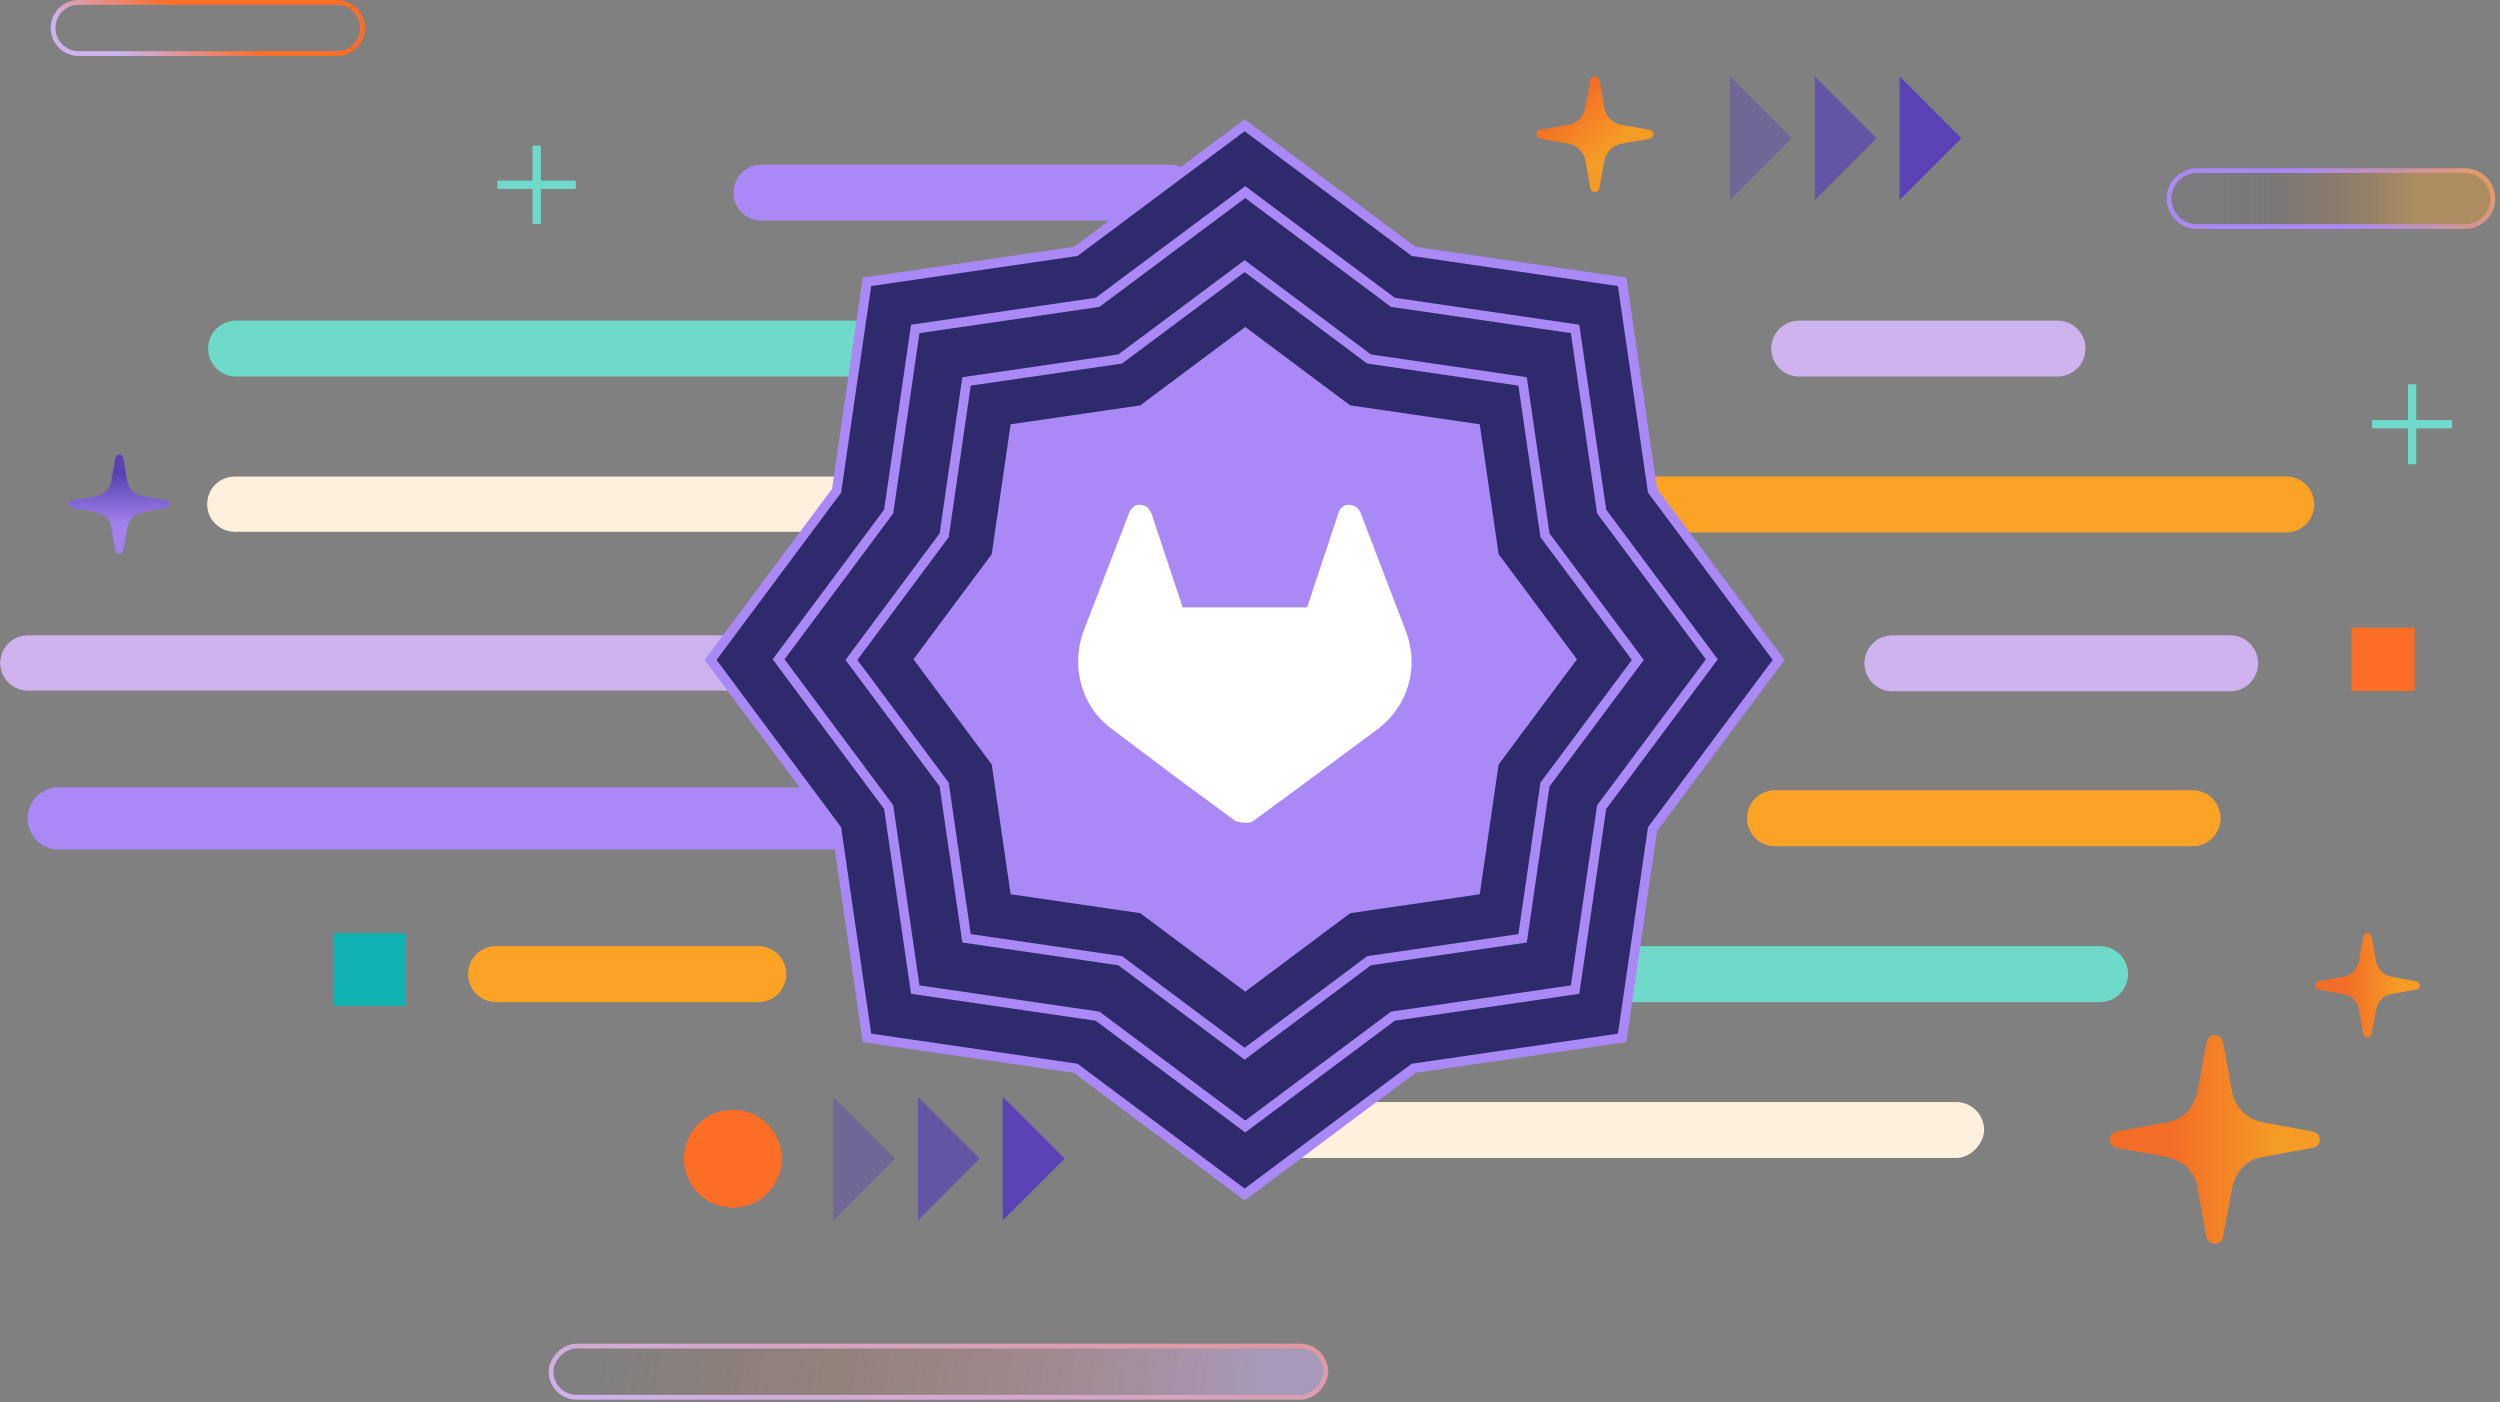 <svg width="362" height="203" viewBox="0 0 362 203" fill="none" xmlns="http://www.w3.org/2000/svg">
<rect x="0" y="0" width="362" height="203" fill="#808080" stroke="none"/>
<path d="M195.657 73.044C195.657 70.806 193.843 68.992 191.606 68.992L132.482 68.992C130.244 68.992 128.43 70.806 128.43 73.044C128.43 75.281 130.244 77.095 132.482 77.095L191.606 77.096C193.843 77.096 195.657 75.281 195.657 73.044Z" fill="#CEB3EF"/>
<path d="M154 73C154 70.791 152.209 69 150 69L34 69C31.791 69 30 70.791 30 73C30 75.209 31.791 77 34 77L150 77C152.209 77 154 75.209 154 73Z" fill="#FDF1DD"/>
<path d="M335.093 73.044C335.093 70.806 333.279 68.992 331.041 68.992L238.658 68.992C236.42 68.992 234.606 70.806 234.606 73.044C234.606 75.281 236.42 77.095 238.658 77.095L331.041 77.096C333.279 77.096 335.093 75.281 335.093 73.044Z" fill="#FCA326"/>
<path d="M173.431 27.897C173.431 25.66 171.617 23.846 169.379 23.846L110.255 23.846C108.017 23.846 106.203 25.66 106.203 27.897C106.203 30.135 108.017 31.949 110.255 31.949L169.379 31.949C171.617 31.949 173.431 30.135 173.431 27.897Z" fill="#A989F5"/>
<path d="M301.981 50.471C301.981 48.233 300.167 46.419 297.929 46.419L260.527 46.419C258.289 46.419 256.475 48.233 256.475 50.471C256.475 52.708 258.289 54.522 260.527 54.522L297.929 54.522C300.167 54.522 301.981 52.708 301.981 50.471Z" fill="#CEB3EF"/>
<path d="M52.501 4.052C52.501 2.005 50.842 0.346 48.795 0.346L11.393 0.346C9.346 0.346 7.687 2.005 7.687 4.052C7.687 6.098 9.346 7.758 11.393 7.758L48.795 7.758C50.842 7.758 52.501 6.098 52.501 4.052Z" stroke="url(#paint0_linear_624_7352)" stroke-width="0.691"/>
<path d="M30.136 50.471C30.136 52.709 31.95 54.523 34.188 54.523L163.242 54.523C165.48 54.523 167.294 52.709 167.294 50.471C167.294 48.233 165.48 46.419 163.243 46.419L34.188 46.419C31.95 46.419 30.136 48.233 30.136 50.471Z" fill="#6FDAC9"/>
<path d="M193.968 50.5C193.968 52.985 195.983 55 198.468 55L223.468 55C225.953 55 227.968 52.985 227.968 50.5C227.968 48.015 225.953 46 223.468 46L198.468 46C195.983 46 193.968 48.015 193.968 50.5Z" fill="#7759C2"/>
<rect width="88" height="9" rx="4.5" transform="matrix(1 9.97975e-08 1.56357e-08 -1 136.968 123)" fill="#FDF1DD"/>
<path d="M252.968 118.481C252.968 120.718 254.782 122.532 257.02 122.532L317.487 122.532C319.724 122.532 321.538 120.718 321.538 118.481C321.538 116.243 319.724 114.429 317.487 114.429L257.02 114.429C254.782 114.429 252.968 116.243 252.968 118.481Z" fill="#FCA326"/>
<path d="M4 118.5C4 120.985 6.015 123 8.5 123L132.5 123C134.985 123 137 120.985 137 118.5V118.5C137 116.015 134.985 114 132.5 114L8.5 114C6.015 114 4 116.015 4 118.5V118.5Z" fill="#A989F5"/>
<rect width="112.876" height="8.103" rx="4.052" transform="matrix(1 9.97975e-08 1.56357e-08 -1 174.425 167.679)" fill="#FDF1DD"/>
<rect x="0.346" y="-0.346" width="112.184" height="7.412" rx="3.706" transform="matrix(1 9.97975e-08 1.56357e-08 -1 79.444 201.978)" fill="url(#paint1_linear_624_7352)" stroke="url(#paint2_linear_624_7352)" stroke-width="0.691"/>
<path d="M229.885 141.054C229.885 143.292 231.699 145.106 233.937 145.106L304.089 145.106C306.327 145.106 308.141 143.292 308.141 141.055C308.141 138.817 306.327 137.003 304.089 137.003L233.937 137.003C231.699 137.003 229.885 138.817 229.885 141.054Z" fill="#6FDAC9"/>
<rect width="61" height="8" rx="4" transform="matrix(1 9.97975e-08 1.56357e-08 -1 141.968 145)" fill="#CEB3EF"/>
<path d="M67.782 141.055C67.782 143.292 69.596 145.106 71.834 145.106L109.799 145.106C112.037 145.106 113.851 143.292 113.851 141.055C113.851 138.817 112.037 137.003 109.799 137.003L71.834 137.003C69.596 137.003 67.782 138.817 67.782 141.055Z" fill="#FCA326"/>
<path d="M0.032 96C0.032 98.209 1.823 100 4.032 100L126.032 100C128.241 100 130.032 98.209 130.032 96C130.032 93.791 128.241 92 126.032 92L4.032 92C1.823 92 0.032 93.791 0.032 96Z" fill="#CEB3EF"/>
<rect width="64" height="8" rx="4" transform="matrix(-1 -1.60765e-07 -1.40994e-07 1 229.968 92)" fill="#6FDAC9"/>
<path d="M139.968 96C139.968 93.791 141.759 92 143.968 92C146.177 92 147.968 93.791 147.968 96C147.968 98.209 146.177 100 143.968 100C141.759 100 139.968 98.209 139.968 96Z" fill="#FCA326"/>
<path d="M326.968 96.05C326.968 93.813 325.155 92 322.918 92L274.018 92C271.781 92 269.968 93.813 269.968 96.05C269.968 98.287 271.781 100.1 274.018 100.1L322.918 100.1C325.155 100.1 326.968 98.287 326.968 96.05Z" fill="#CEB3EF"/>
<path d="M222.98 20.084L227.017 20.787C228.323 21.022 229.392 22.018 229.57 23.307L230.282 27.292C230.46 27.996 231.41 27.996 231.588 27.292L232.301 23.307C232.538 22.018 233.547 21.022 234.853 20.787L238.89 20.084C239.603 19.908 239.603 18.971 238.89 18.795L234.853 18.091C233.547 17.857 232.479 16.861 232.301 15.571L231.588 11.586C231.41 10.883 230.46 10.883 230.282 11.586L229.57 15.571C229.333 16.861 228.323 17.916 227.017 18.091L222.98 18.795C222.327 18.912 222.327 19.908 222.98 20.084Z" fill="url(#paint3_linear_624_7352)"/>
<path d="M154.153 167.759L145.192 176.721V158.798L154.153 167.759Z" fill="#5943B6"/>
<path opacity="0.7" d="M141.873 167.759L132.912 176.721V158.798L141.873 167.759Z" fill="#5943B6"/>
<path opacity="0.4" d="M129.593 167.759L120.632 176.721V158.798L129.593 167.759Z" fill="#5943B6"/>
<path d="M284.012 20.02L275.051 28.982V11.059L284.012 20.02Z" fill="#5943B6"/>
<path opacity="0.7" d="M271.732 20.02L262.771 28.982V11.059L271.732 20.02Z" fill="#5943B6"/>
<path opacity="0.4" d="M259.452 20.02L250.49 28.982V11.059L259.452 20.02Z" fill="#5943B6"/>
<path d="M83.377 26.753L72.032 26.753" stroke="#6FDAC9" stroke-width="1.207" stroke-miterlimit="10"/>
<path d="M77.705 32.426L77.705 21.081" stroke="#6FDAC9" stroke-width="1.207" stroke-miterlimit="10"/>
<rect x="58.762" y="135.125" width="10.54" height="10.54" transform="rotate(90 58.762 135.125)" fill="#10B1B1"/>
<circle cx="106.117" cy="167.783" r="7.085" transform="rotate(90 106.117 167.783)" fill="#FC6D26"/>
<rect x="349.648" y="90.89" width="9.158" height="9.158" transform="rotate(90 349.648 90.89)" fill="#FC6D26"/>
<path d="M355.067 61.428L343.49 61.428" stroke="#6FDAC9" stroke-width="1.207" stroke-miterlimit="10"/>
<path d="M349.278 67.217L349.278 55.64" stroke="#6FDAC9" stroke-width="1.207" stroke-miterlimit="10"/>
<path d="M10.452 73.557L13.912 74.159C15.032 74.36 15.947 75.212 16.1 76.315L16.711 79.725C16.863 80.327 17.678 80.327 17.83 79.725L18.441 76.315C18.644 75.212 19.509 74.36 20.629 74.159L24.089 73.557C24.7 73.407 24.7 72.605 24.089 72.454L20.629 71.852C19.509 71.652 18.593 70.799 18.441 69.696L17.83 66.286C17.678 65.684 16.863 65.684 16.711 66.286L16.1 69.696C15.897 70.799 15.032 71.702 13.912 71.852L10.452 72.454C9.892 72.554 9.892 73.407 10.452 73.557Z" fill="url(#paint4_linear_624_7352)"/>
<path d="M360.968 28.761C360.968 26.523 359.154 24.709 356.916 24.709L318.136 24.709C315.899 24.709 314.085 26.523 314.085 28.761C314.085 30.999 315.899 32.813 318.136 32.813L356.916 32.813C359.154 32.813 360.968 30.999 360.968 28.761Z" fill="url(#paint5_linear_624_7352)" stroke="url(#paint6_linear_624_7352)" stroke-width="0.691"/>
<path d="M321.879 179.17L323.202 172.029C323.674 169.68 325.374 167.8 327.736 167.518L334.915 166.203C336.238 165.921 336.238 164.135 334.915 163.854L327.736 162.538C325.374 162.068 323.58 160.377 323.202 158.028L321.879 150.886C321.596 149.57 319.801 149.57 319.517 150.886L318.195 158.028C317.723 160.377 316.022 162.256 313.661 162.538L306.481 163.854C305.159 164.135 305.159 165.921 306.481 166.203L313.661 167.518C316.022 167.988 317.912 169.68 318.195 172.029L319.517 179.17C319.895 180.392 321.596 180.392 321.879 179.17Z" fill="url(#paint7_linear_624_7352)"/>
<path d="M343.402 149.761L344.063 146.19C344.299 145.015 345.15 144.076 346.33 143.935L349.92 143.277C350.581 143.136 350.581 142.243 349.92 142.102L346.33 141.444C345.15 141.209 344.252 140.364 344.063 139.189L343.402 135.618C343.26 134.961 342.363 134.961 342.221 135.618L341.56 139.189C341.324 140.364 340.473 141.303 339.293 141.444L335.703 142.102C335.042 142.243 335.042 143.136 335.703 143.277L339.293 143.935C340.473 144.17 341.418 145.015 341.56 146.19L342.221 149.761C342.41 150.371 343.26 150.371 343.402 149.761Z" fill="url(#paint8_linear_624_7352)"/>
<path d="M204.548 36.298L204.689 36.403L204.862 36.428L234.886 40.81L239.263 70.888L239.288 71.061L239.392 71.201L257.549 95.555L239.392 119.91L239.288 120.05L239.263 120.223L234.886 150.281L204.862 154.662L204.689 154.687L204.548 154.792L180.222 172.968L155.896 154.792L155.755 154.687L155.582 154.662L125.538 150.281L121.161 120.223L121.136 120.05L121.031 119.91L102.894 95.555L121.031 71.201L121.136 71.061L121.161 70.888L125.538 40.81L155.582 36.428L155.755 36.403L155.895 36.298L180.222 18.142L204.548 36.298Z" fill="#2F2A6B" stroke="#A989F5" stroke-width="1.382"/>
<path d="M201.546 43.672L201.686 43.777L201.859 43.802L228.071 47.628L231.892 73.89L231.917 74.064L232.021 74.204L247.873 95.469L232.021 116.734L231.917 116.874L231.892 117.048L228.071 143.293L201.859 147.118L201.686 147.144L201.545 147.249L180.308 163.119L159.071 147.249L158.931 147.144L158.757 147.118L132.528 143.293L128.707 117.048L128.682 116.875L128.578 116.734L112.743 95.469L128.578 74.204L128.682 74.063L128.707 73.89L132.528 47.628L158.757 43.802L158.93 43.777L159.071 43.672L180.308 27.819L201.546 43.672Z" fill="#2F2A6B" stroke="#A989F5" stroke-width="1.382"/>
<path d="M198.097 51.878L198.237 51.983L198.41 52.008L220.472 55.229L223.688 77.339L223.713 77.512L223.818 77.653L237.159 95.555L223.818 113.458L223.713 113.598L223.688 113.771L220.472 135.867L198.41 139.087L198.237 139.113L198.096 139.218L180.222 152.578L162.347 139.218L162.207 139.113L162.033 139.087L139.957 135.867L136.741 113.771L136.716 113.599L136.611 113.458L123.284 95.555L136.611 77.652L136.716 77.512L136.741 77.339L139.957 55.229L162.033 52.008L162.207 51.983L162.347 51.878L180.222 38.532L198.097 51.878Z" fill="#2F2A6B" stroke="#A989F5" stroke-width="1.382"/>
<path d="M180.308 47.346L195.508 58.698L214.267 61.437L217.001 80.242L228.345 95.469L217.001 110.696L214.267 129.488L195.508 132.228L180.308 143.592L165.109 132.228L146.338 129.488L143.603 110.696L132.271 95.469L143.603 80.242L146.338 61.437L165.109 58.698L180.308 47.346Z" fill="#A989F5"/>
<path d="M203.596 91.462L196.997 74.21C196.997 74.21 196.675 73.571 196.353 73.412C196.032 73.252 195.71 73.092 195.388 73.092C195.066 73.092 194.744 73.092 194.422 73.412C194.1 73.571 193.939 73.891 193.779 74.37L189.272 87.947H171.248L166.741 74.37C166.741 74.37 166.42 73.731 166.098 73.412C165.776 73.252 165.454 73.092 165.132 73.092C164.81 73.092 164.327 73.092 164.166 73.412C163.845 73.571 163.684 73.891 163.523 74.21L156.924 91.302C154.993 96.573 156.602 102.324 160.948 105.518L170.926 113.026L175.915 116.7L178.972 118.936C178.972 118.936 180.743 119.415 181.387 118.936L184.444 116.7L189.433 113.026L199.572 105.518C203.917 102.164 205.527 96.573 203.596 91.462Z" fill="white"/>
<defs>
<linearGradient id="paint0_linear_624_7352" x1="-16.283" y1="-10.91" x2="-10.596" y2="-21.199" gradientUnits="userSpaceOnUse">
<stop stop-color="#CEB3EF"/>
<stop offset="0.843" stop-color="#FC6D26"/>
</linearGradient>
<linearGradient id="paint1_linear_624_7352" x1="132.353" y1="-3.906" x2="-32.661" y2="20.687" gradientUnits="userSpaceOnUse">
<stop offset="0.181" stop-color="#CEB3EF" stop-opacity="0.5"/>
<stop offset="0.748" stop-color="#FC6D26" stop-opacity="0"/>
</linearGradient>
<linearGradient id="paint2_linear_624_7352" x1="7.474" y1="-21.963" x2="22.573" y2="63.61" gradientUnits="userSpaceOnUse">
<stop offset="0.225" stop-color="#CEB3EF"/>
<stop offset="1" stop-color="#FC6D26"/>
</linearGradient>
<linearGradient id="paint3_linear_624_7352" x1="230.982" y1="27.806" x2="219.294" y2="13.91" gradientUnits="userSpaceOnUse">
<stop offset="0.2" stop-color="#F49B26"/>
<stop offset="0.7" stop-color="#F46D26"/>
</linearGradient>
<linearGradient id="paint4_linear_624_7352" x1="17.313" y1="65.79" x2="17.313" y2="80.218" gradientUnits="userSpaceOnUse">
<stop offset="0.2" stop-color="#5943B3"/>
<stop offset="0.7" stop-color="#A181ED"/>
</linearGradient>
<linearGradient id="paint5_linear_624_7352" x1="310.629" y1="28.684" x2="361.603" y2="28.684" gradientUnits="userSpaceOnUse">
<stop offset="0.195" stop-color="#271D50" stop-opacity="0.05"/>
<stop offset="0.77" stop-color="#FCA326" stop-opacity="0.36"/>
</linearGradient>
<linearGradient id="paint6_linear_624_7352" x1="375.859" y1="30.325" x2="353.102" y2="49.175" gradientUnits="userSpaceOnUse">
<stop stop-color="#FCA326"/>
<stop offset="1" stop-color="#A989F5"/>
</linearGradient>
<linearGradient id="paint7_linear_624_7352" x1="335.881" y1="164.95" x2="305.375" y2="164.95" gradientUnits="userSpaceOnUse">
<stop offset="0.2" stop-color="#F49B26"/>
<stop offset="0.7" stop-color="#F46D26"/>
</linearGradient>
<linearGradient id="paint8_linear_624_7352" x1="350.403" y1="142.65" x2="335.15" y2="142.65" gradientUnits="userSpaceOnUse">
<stop offset="0.2" stop-color="#F49B26"/>
<stop offset="0.7" stop-color="#F46D26"/>
</linearGradient>
</defs>
</svg>
